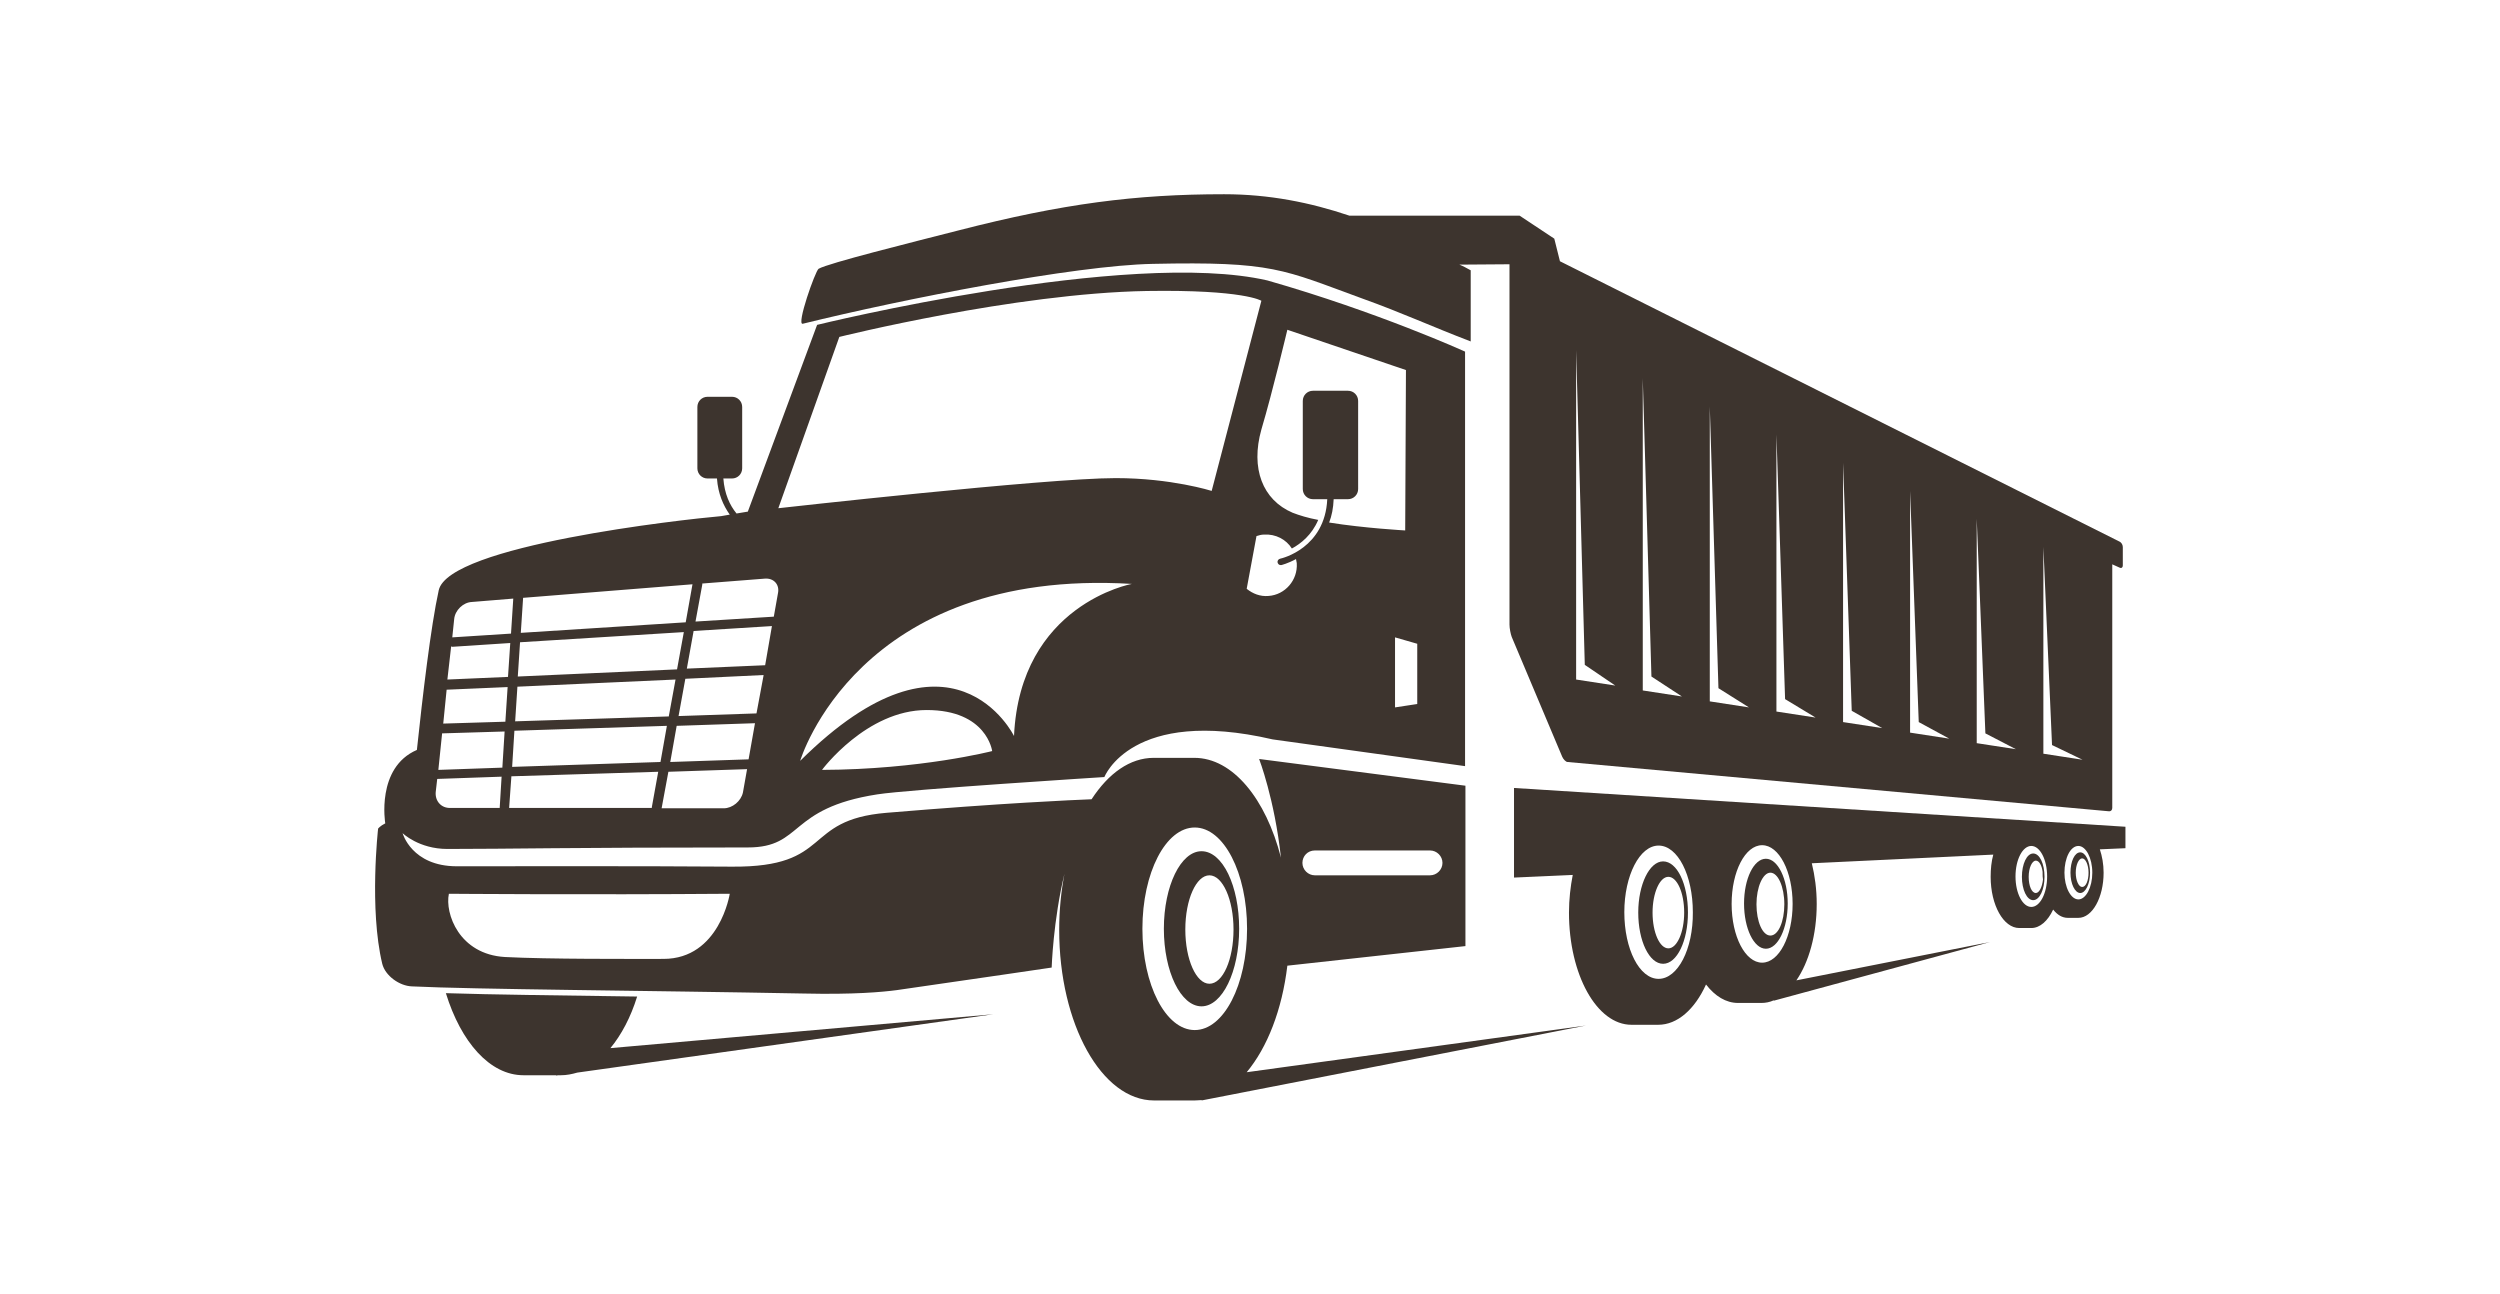 <svg width="1000" height="517.743" viewBox="0 0 1000 517.743" xmlns="http://www.w3.org/2000/svg"><defs/><path fill="#3d342e" transform="matrix(1.506 0 0 1.506 -11.124 -68.117)" d="M 476.413 273.318 C 473.213 273.318 470.613 278.618 470.613 285.218 C 470.613 291.818 473.213 297.218 476.413 297.218 C 479.613 297.218 482.213 291.818 482.213 285.218 C 482.213 278.718 479.613 273.318 476.413 273.318 Z M 477.613 293.718 C 475.513 293.718 473.913 290.018 473.913 285.418 C 473.913 280.818 475.613 277.018 477.613 277.018 C 479.613 277.018 481.313 280.718 481.313 285.418 C 481.313 290.018 479.713 293.718 477.613 293.718 Z"/><path fill="#3d342e" transform="matrix(1.506 0 0 1.506 -11.124 -68.117)" d="M 349.313 301.718 L 396.613 296.518 L 396.613 253.918 L 341.813 246.818 C 341.813 246.818 345.913 257.418 347.613 273.018 C 343.613 257.418 334.813 246.518 324.613 246.518 C 322.813 246.518 315.713 246.518 313.813 246.518 C 307.513 246.518 301.813 250.618 297.313 257.518 C 292.313 257.718 273.813 258.518 242.813 261.118 C 220.213 263.018 228.813 275.618 201.813 275.418 C 176.813 275.218 140.713 275.318 128.713 275.318 C 116.713 275.318 114.313 266.518 114.313 266.518 C 114.313 266.518 118.613 270.718 126.213 270.718 C 143.013 270.718 158.513 270.318 206.013 270.318 C 220.813 270.318 216.513 259.918 240.413 256.218 C 248.613 254.918 300.713 251.618 300.713 251.618 C 300.713 251.618 307.913 232.918 345.413 241.618 L 396.513 248.718 L 396.513 138.618 C 396.513 138.618 373.413 128.118 344.013 119.718 C 307.113 111.218 224.413 131.518 224.413 131.518 L 206.013 181.118 L 203.013 181.618 C 201.213 179.418 199.813 176.418 199.513 172.318 L 201.813 172.318 C 203.313 172.318 204.513 171.118 204.513 169.618 L 204.513 153.318 C 204.513 151.818 203.313 150.618 201.813 150.618 L 195.313 150.618 C 193.813 150.618 192.613 151.818 192.613 153.318 L 192.613 169.618 C 192.613 171.118 193.813 172.318 195.313 172.318 L 197.813 172.318 C 198.113 176.418 199.513 179.518 201.213 181.918 L 198.913 182.318 C 188.613 183.218 126.513 190.118 123.913 202.018 C 121.813 211.518 119.613 230.318 118.113 244.418 C 107.213 249.118 109.713 263.918 109.713 263.918 C 108.313 264.618 107.813 265.318 107.813 265.318 C 107.813 265.318 105.413 286.618 108.913 301.218 C 109.713 304.418 113.513 307.118 116.813 307.218 C 133.013 308.018 179.113 308.318 221.013 309.118 C 234.113 309.418 241.713 308.718 245.513 308.218 C 266.413 305.218 286.713 302.218 286.713 302.218 C 286.713 302.218 287.113 289.718 290.113 277.318 C 289.213 282.018 288.713 287.018 288.713 292.218 C 288.713 317.218 300.013 337.518 313.913 337.518 C 315.713 337.518 322.813 337.518 324.713 337.518 C 325.413 337.518 326.013 337.418 326.613 337.418 L 326.513 337.518 L 428.613 317.618 L 338.513 330.018 C 344.013 323.418 347.913 313.418 349.313 301.718 Z M 127.213 216.918 C 127.313 216.918 127.413 217.018 127.513 217.018 C 127.513 217.018 127.613 217.018 127.613 217.018 L 142.913 216.018 L 142.313 225.018 L 126.213 225.718 L 127.213 216.918 Z M 189.013 213.118 L 187.213 223.018 L 144.913 224.918 L 145.513 215.818 L 189.013 213.118 Z M 145.713 213.318 L 146.313 204.218 C 146.313 204.118 146.313 204.118 146.313 204.018 L 191.313 200.418 L 189.513 210.518 L 145.713 213.318 Z M 210.613 221.918 C 210.613 221.918 210.613 221.918 210.613 221.918 L 189.813 222.818 L 191.613 212.818 L 212.413 211.518 L 210.613 221.918 Z M 208.313 234.718 C 208.313 234.718 208.213 234.718 208.213 234.718 L 187.613 235.418 L 189.413 225.518 L 210.213 224.518 L 208.313 234.718 Z M 206.213 246.918 C 206.213 246.918 206.113 246.918 206.213 246.918 C 206.113 246.918 206.113 246.918 206.113 246.918 L 185.413 247.618 L 187.113 238.018 L 207.913 237.318 L 206.213 246.918 Z M 143.413 248.918 L 144.013 239.318 L 184.513 238.018 L 182.813 247.618 L 143.413 248.918 Z M 182.213 250.218 L 180.513 259.618 C 180.513 259.718 180.513 259.818 180.513 259.818 L 142.613 259.818 L 143.213 251.418 L 182.213 250.218 Z M 144.213 236.818 L 144.813 227.618 L 186.813 225.718 L 185.013 235.518 L 144.213 236.818 Z M 126.013 228.418 L 142.213 227.718 L 141.613 236.918 L 125.113 237.418 L 126.013 228.418 Z M 124.813 240.018 L 141.413 239.518 L 140.813 249.118 L 123.813 249.718 L 124.813 240.018 Z M 123.113 255.618 L 123.513 252.118 L 140.613 251.518 L 140.113 259.718 C 140.113 259.718 140.113 259.818 140.113 259.818 L 127.013 259.818 C 124.613 259.918 122.913 258.018 123.113 255.618 Z M 199.613 259.918 L 183.113 259.918 L 184.913 250.218 L 205.813 249.518 L 204.713 255.718 C 204.213 258.018 201.913 259.918 199.613 259.918 Z M 225.713 249.718 C 225.713 249.718 237.513 233.818 253.513 233.818 C 269.513 233.818 270.913 244.718 270.913 244.718 C 270.913 244.718 251.913 249.618 225.713 249.718 Z M 276.713 240.718 C 276.713 240.718 260.313 207.218 219.913 247.318 C 219.913 247.318 235.113 195.918 308.013 200.318 C 308.013 200.318 278.313 205.718 276.713 240.718 Z M 383.813 232.218 L 377.913 233.118 L 377.913 214.518 L 383.813 216.218 L 383.813 232.218 Z M 349.313 132.818 L 380.813 143.518 L 380.613 186.118 C 380.613 186.118 369.713 185.518 360.413 184.018 C 361.113 182.218 361.513 180.218 361.613 177.818 L 365.413 177.818 C 366.913 177.818 368.113 176.618 368.113 175.118 L 368.113 151.718 C 368.113 150.218 366.913 149.018 365.413 149.018 L 356.113 149.018 C 354.613 149.018 353.413 150.218 353.413 151.718 L 353.413 175.118 C 353.413 176.618 354.613 177.818 356.113 177.818 L 359.913 177.818 C 359.313 190.818 347.913 193.518 347.413 193.618 C 346.913 193.718 346.613 194.218 346.713 194.618 C 346.813 195.018 347.113 195.318 347.513 195.318 C 347.613 195.318 347.613 195.318 347.713 195.318 C 347.713 195.318 349.413 194.918 351.613 193.718 C 351.713 194.118 351.713 194.418 351.813 194.818 C 352.113 199.318 348.713 203.218 344.313 203.518 C 342.113 203.718 340.113 202.918 338.513 201.618 L 341.113 187.618 C 341.713 187.418 342.413 187.218 343.113 187.218 C 346.213 187.018 349.013 188.518 350.513 190.918 C 352.913 189.618 355.813 187.318 357.513 183.318 C 354.813 182.818 352.513 182.118 350.713 181.418 C 342.713 178.018 339.513 169.618 342.413 159.318 C 345.413 149.218 349.313 132.818 349.313 132.818 Z M 230.313 134.718 C 230.313 134.718 276.813 123.118 312.013 122.518 C 337.813 122.118 342.413 125.118 342.413 125.118 L 329.213 175.618 C 329.213 175.618 318.513 172.218 303.713 172.218 C 285.313 172.218 214.113 180.218 214.113 180.218 L 230.313 134.718 Z M 210.513 198.918 C 212.913 198.718 214.513 200.518 214.013 202.818 L 212.913 209.018 C 212.913 209.018 212.913 209.018 212.913 209.018 L 192.113 210.318 L 193.913 200.518 C 193.913 200.418 193.913 200.318 193.913 200.218 L 210.513 198.918 Z M 132.713 205.118 L 143.713 204.218 L 143.113 213.518 L 127.513 214.518 L 128.013 209.718 C 128.213 207.318 130.413 205.218 132.713 205.118 Z M 183.613 299.918 C 174.813 299.918 152.913 300.018 141.513 299.418 C 129.313 298.718 125.513 287.818 126.613 282.618 C 126.613 282.618 162.713 282.918 201.213 282.618 C 201.213 282.618 198.513 299.918 183.613 299.918 Z M 356.613 271.118 L 387.213 271.118 C 389.013 271.118 390.513 272.618 390.513 274.418 C 390.513 276.218 389.013 277.718 387.213 277.718 L 356.613 277.718 C 354.813 277.718 353.313 276.218 353.313 274.418 C 353.313 272.618 354.713 271.118 356.613 271.118 Z M 310.813 291.918 C 310.813 277.018 317.013 265.018 324.713 265.018 C 332.413 265.018 338.613 277.018 338.613 291.918 C 338.613 306.818 332.413 318.818 324.713 318.818 C 317.013 318.818 310.813 306.818 310.813 291.918 Z"/><path fill="#3d342e" transform="matrix(1.506 0 0 1.506 -11.124 -68.117)" d="M 326.513 271.318 C 321.013 271.318 316.513 280.518 316.513 291.918 C 316.513 303.318 321.013 312.518 326.513 312.518 C 332.013 312.518 336.513 303.318 336.513 291.918 C 336.513 280.518 332.113 271.318 326.513 271.318 Z M 328.613 306.518 C 325.113 306.518 322.213 300.118 322.213 292.118 C 322.213 284.118 325.113 277.718 328.613 277.718 C 332.113 277.718 335.013 284.118 335.013 292.118 C 335.013 300.018 332.213 306.518 328.613 306.518 Z"/><path fill="#3d342e" transform="matrix(1.506 0 0 1.506 -11.124 -68.117)" d="M 220.613 131.218 C 247.413 124.618 292.813 115.718 313.513 115.318 C 345.613 114.618 348.113 116.818 369.213 124.518 C 379.813 128.318 387.313 131.818 398.013 135.918 L 398.013 117.018 C 397.913 117.018 397.913 116.918 397.813 116.918 C 396.913 116.418 396.013 115.918 395.013 115.518 L 408.313 115.418 L 408.313 211.118 C 408.313 212.118 408.613 213.618 408.913 214.418 L 422.313 246.218 C 422.613 246.918 423.313 247.618 423.713 247.618 L 567.613 260.718 C 568.113 260.718 568.413 260.318 568.413 259.818 L 568.413 195.118 L 570.413 196.018 C 570.913 196.218 571.213 195.918 571.213 195.418 L 571.213 190.518 C 571.213 189.918 570.813 189.318 570.413 189.118 L 421.713 114.618 L 420.213 108.618 L 411.013 102.518 L 365.813 102.518 C 355.413 99.018 344.513 96.818 332.513 96.818 C 309.013 96.818 289.613 99.318 262.013 106.418 C 249.113 109.718 227.413 115.118 224.813 116.618 C 223.913 117.218 218.813 131.718 220.613 131.218 Z M 550.113 190.518 L 552.413 243.118 L 560.513 247.018 L 550.113 245.418 L 550.113 190.518 Z M 532.413 183.018 L 534.713 240.018 L 542.813 244.218 L 532.413 242.618 L 532.413 183.018 Z M 514.713 175.618 L 517.013 237.018 L 525.113 241.418 L 514.713 239.818 L 514.713 175.618 Z M 496.913 168.118 L 499.213 234.018 L 507.313 238.618 L 496.913 237.018 L 496.913 168.118 Z M 479.213 160.618 L 481.513 230.918 L 489.613 235.818 L 479.213 234.218 L 479.213 160.618 Z M 461.513 153.218 L 463.813 228.018 L 471.913 233.118 L 461.513 231.518 L 461.513 153.218 Z M 443.713 145.718 L 446.013 224.918 L 454.113 230.218 L 443.713 228.618 L 443.713 145.718 Z M 426.013 138.218 L 428.313 221.818 L 436.413 227.318 L 426.013 225.718 L 426.013 138.218 Z"/><path fill="#3d342e" transform="matrix(1.506 0 0 1.506 -11.124 -68.117)" d="M 449.113 274.018 C 445.513 274.018 442.513 280.118 442.513 287.618 C 442.513 295.118 445.413 301.218 449.113 301.218 C 452.813 301.218 455.713 295.118 455.713 287.618 C 455.713 280.018 452.813 274.018 449.113 274.018 Z M 450.513 297.118 C 448.213 297.118 446.313 292.918 446.313 287.618 C 446.313 282.418 448.213 278.118 450.513 278.118 C 452.813 278.118 454.713 282.318 454.713 287.618 C 454.713 292.818 452.813 297.118 450.513 297.118 Z"/><path fill="#3d342e" transform="matrix(1.506 0 0 1.506 -11.124 -68.117)" d="M 559.913 271.618 C 558.413 271.618 557.313 274.018 557.313 277.018 C 557.313 280.018 558.513 282.418 559.913 282.418 C 561.313 282.418 562.513 280.018 562.513 277.018 C 562.513 274.018 561.313 271.618 559.913 271.618 Z M 560.413 280.818 C 559.513 280.818 558.713 279.118 558.713 277.018 C 558.713 274.918 559.513 273.218 560.413 273.218 C 561.313 273.218 562.113 274.918 562.113 277.018 C 562.113 279.118 561.413 280.818 560.413 280.818 Z"/><path fill="#3d342e" transform="matrix(1.506 0 0 1.506 -11.124 -68.117)" d="M 547.413 271.918 C 545.713 271.918 544.413 274.718 544.413 278.118 C 544.413 281.518 545.713 284.318 547.413 284.318 C 549.113 284.318 550.413 281.518 550.413 278.118 C 550.413 274.618 549.113 271.918 547.413 271.918 Z M 548.113 282.418 C 547.013 282.418 546.213 280.518 546.213 278.118 C 546.213 275.718 547.113 273.818 548.113 273.818 C 549.013 273.818 549.713 275.118 549.913 276.818 C 549.913 276.918 549.913 277.018 549.913 277.118 C 549.913 277.718 549.913 278.318 550.013 278.818 C 549.813 280.818 549.013 282.418 548.113 282.418 Z"/><path fill="#3d342e" transform="matrix(1.506 0 0 1.506 -11.124 -68.117)" d="M 571.913 264.818 L 409.513 254.518 L 409.513 278.318 L 425.113 277.618 C 424.513 280.718 424.113 284.118 424.113 287.618 C 424.113 304.118 431.513 317.418 440.713 317.418 C 441.913 317.418 446.613 317.418 447.813 317.418 C 452.913 317.418 457.513 313.318 460.513 306.718 C 462.913 309.818 465.813 311.618 469.013 311.618 C 470.113 311.618 474.213 311.618 475.213 311.618 C 476.313 311.618 477.413 311.418 478.513 310.918 L 478.513 311.018 L 536.013 295.418 L 484.513 305.618 C 487.813 300.818 489.913 293.518 489.913 285.318 C 489.913 281.418 489.413 277.818 488.613 274.518 L 536.813 272.218 C 536.313 274.018 536.113 276.018 536.113 278.118 C 536.113 285.618 539.513 291.718 543.713 291.718 C 544.313 291.718 546.413 291.718 546.913 291.718 C 549.213 291.718 551.313 289.818 552.713 286.818 C 553.813 288.218 555.113 289.018 556.613 289.018 C 557.113 289.018 559.013 289.018 559.413 289.018 C 563.113 289.018 566.113 283.618 566.113 277.018 C 566.113 274.718 565.713 272.618 565.113 270.818 L 571.913 270.518 L 571.913 264.818 Z M 447.913 305.218 C 442.813 305.218 438.813 297.318 438.813 287.518 C 438.813 277.718 442.913 269.818 447.913 269.818 C 453.013 269.818 457.013 277.718 457.013 287.518 C 457.113 297.318 453.013 305.218 447.913 305.218 Z M 467.313 285.318 C 467.313 276.718 470.913 269.718 475.413 269.718 C 479.913 269.718 483.513 276.718 483.513 285.318 C 483.513 293.918 479.913 300.918 475.413 300.918 C 470.913 300.918 467.313 293.918 467.313 285.318 Z M 546.913 286.118 C 544.613 286.118 542.713 282.518 542.713 278.018 C 542.713 273.518 544.613 269.918 546.913 269.918 C 549.213 269.918 551.113 273.518 551.113 278.018 C 551.113 282.518 549.213 286.118 546.913 286.118 Z M 559.413 284.118 C 557.413 284.118 555.713 280.918 555.713 277.018 C 555.713 273.118 557.313 269.918 559.413 269.918 C 561.413 269.918 563.113 273.118 563.113 277.018 C 563.113 280.918 561.413 284.118 559.413 284.118 Z"/><path fill="#3d342e" transform="matrix(1.506 0 0 1.506 -11.124 -68.117)" d="M 169.513 323.618 C 172.413 320.118 174.913 315.418 176.613 309.918 C 156.313 309.618 137.913 309.418 125.813 309.018 C 129.813 322.018 137.513 330.818 146.413 330.818 L 155.113 330.818 L 155.113 330.918 L 155.613 330.818 L 156.413 330.818 C 157.913 330.818 159.313 330.518 160.713 330.118 L 271.213 314.618 L 169.513 323.618 Z"/></svg>